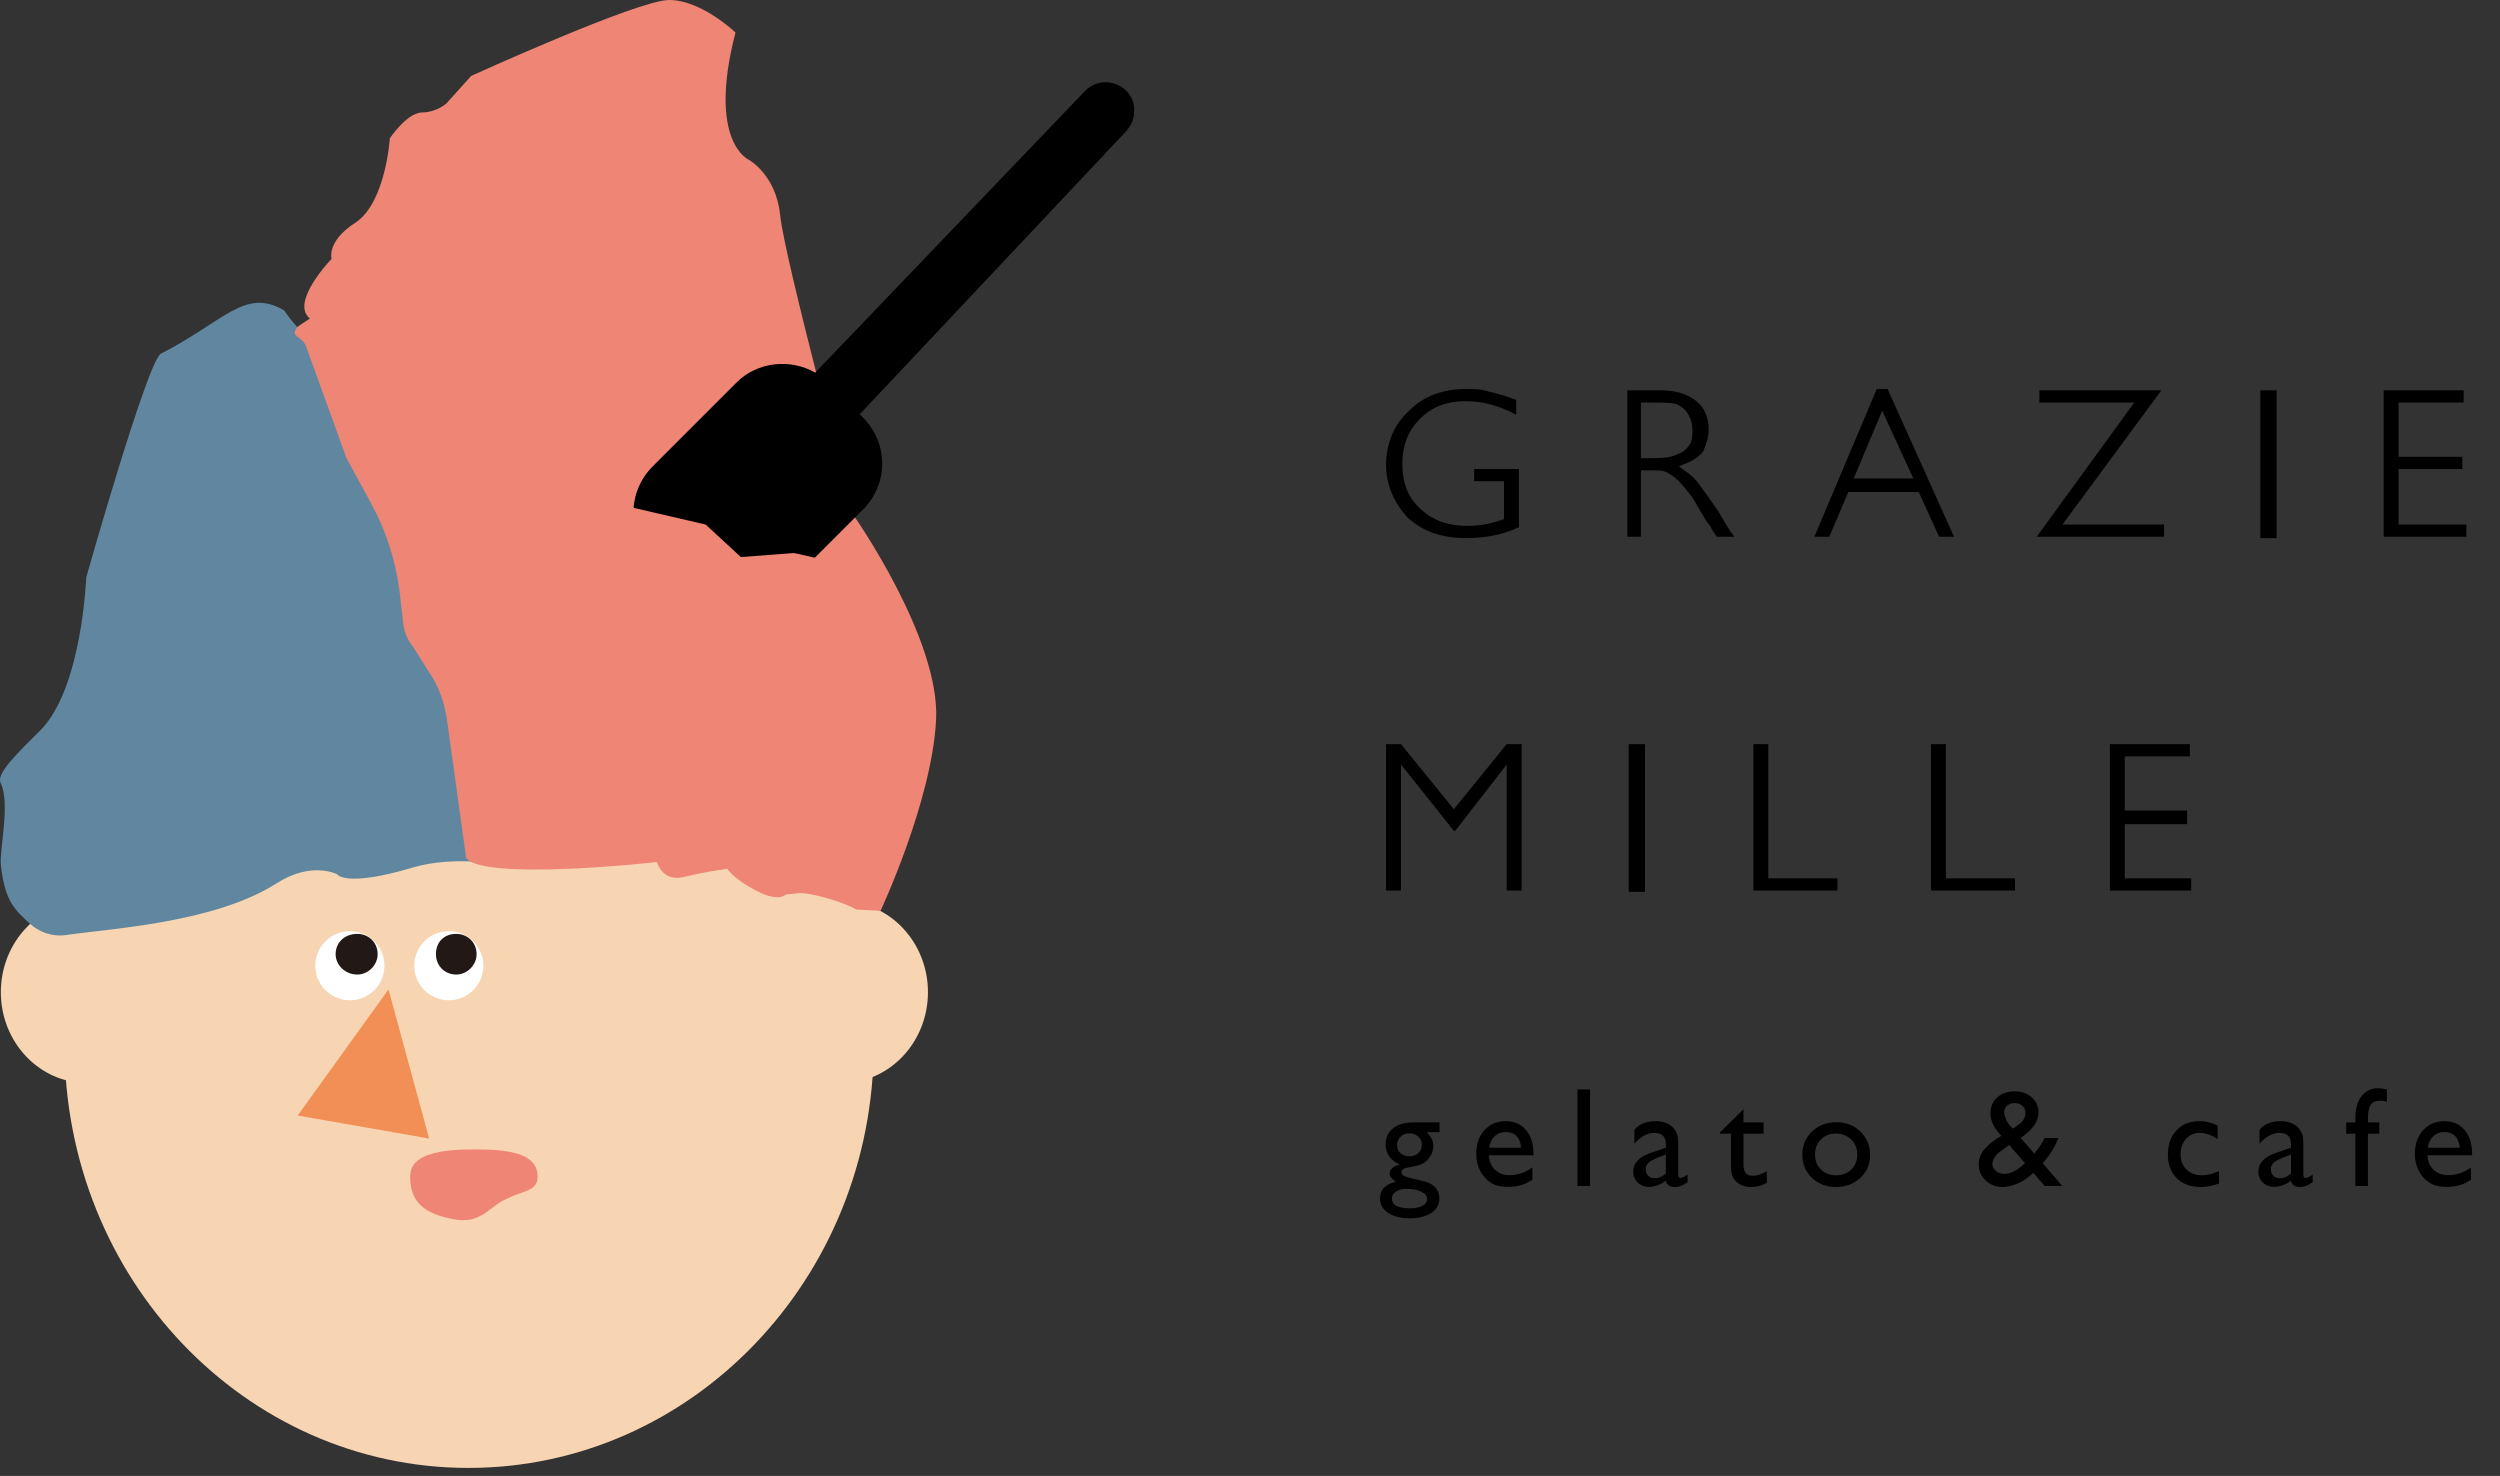 <?xml version="1.0" encoding="UTF-8" standalone="no"?><!DOCTYPE svg PUBLIC "-//W3C//DTD SVG 1.1//EN" "http://www.w3.org/Graphics/SVG/1.1/DTD/svg11.dtd"><svg width="100%" height="100%" viewBox="0 0 166 98" version="1.1" xmlns="http://www.w3.org/2000/svg" xmlns:xlink="http://www.w3.org/1999/xlink" xml:space="preserve" xmlns:serif="http://www.serif.com/" style="fill-rule:evenodd;clip-rule:evenodd;stroke-linejoin:round;stroke-miterlimit:2;"><rect x="0" y="0" width="166" height="98" fill="#333333" stroke="none"/><path d="M97.886,31.14l2.97,0l0,3.87c-1.17,0.54 -2.34,0.72 -3.51,0.72c-1.62,0 -2.88,-0.45 -3.87,-1.35c-0.9,-0.99 -1.44,-2.16 -1.44,-3.51c0,-1.44 0.54,-2.7 1.53,-3.6c0.99,-0.99 2.25,-1.44 3.78,-1.44c0.54,0 1.08,0 1.53,0.18c0.45,0.09 1.08,0.27 1.8,0.54l0,0.99c-1.17,-0.63 -2.25,-0.9 -3.42,-0.9c-1.17,0 -2.16,0.36 -2.97,1.17c-0.81,0.81 -1.17,1.8 -1.17,2.97c0,1.26 0.36,2.25 1.17,2.97c0.81,0.81 1.89,1.17 3.15,1.17c0.63,0 1.35,-0.09 2.16,-0.36l0.27,-0.09l0,-2.52l-1.98,0l0,-0.81Zm17.01,4.14l0.27,0.36l-1.17,0l-0.36,-0.54c0,0 0,-0.09 -0.09,-0.18l-0.27,-0.36l-0.9,-1.53c-0.36,-0.45 -0.63,-0.81 -0.9,-1.08c-0.27,-0.27 -0.54,-0.45 -0.72,-0.54c-0.27,-0.18 -0.63,-0.18 -1.17,-0.18l-0.63,0l0,4.41l-0.9,0l0,-9.72l2.25,0c0.99,0 1.8,0.27 2.34,0.72c0.54,0.45 0.81,1.08 0.81,1.89c0,0.54 -0.18,0.99 -0.36,1.44c-0.27,0.36 -0.72,0.63 -1.17,0.81l-0.45,0.18l0.36,0.27c0.27,0.18 0.63,0.45 0.9,0.81c0.27,0.36 0.72,0.99 1.35,1.89c0.36,0.63 0.63,1.08 0.81,1.35Zm-5.13,-4.86c0.81,0 1.35,-0.09 1.62,-0.27c0.36,-0.09 0.63,-0.36 0.81,-0.63c0.18,-0.27 0.18,-0.63 0.18,-0.99c0,-0.36 -0.09,-0.72 -0.27,-0.99c-0.18,-0.36 -0.45,-0.54 -0.81,-0.72c-0.36,-0.09 -0.9,-0.09 -1.62,-0.09l-0.72,0l0,3.69l0.81,0Zm15.57,-4.59l4.41,9.81l-0.99,0l-1.35,-2.97l-4.68,0l-1.26,2.97l-0.99,0l4.14,-9.81l0.72,0Zm-2.25,5.94l3.96,0l-2.07,-4.5l-1.89,4.5Zm13.86,3.06l6.75,0l0,0.81l-8.46,0l6.48,-8.91l-6.3,0l0,-0.81l8.1,0l-6.57,8.91Zm14.22,-8.91l0,9.81l-1.08,0l0,-9.81l1.08,0Zm8.1,8.91l4.5,0l0,0.81l-5.49,0l0,-9.72l5.31,-0l0,0.81l-4.32,-0l0,3.6l4.23,-0l0,0.81l-4.23,-0l0,3.69Zm-59.22,14.58l0.99,0l0,9.72l-0.99,0l0,-8.37l-3.42,4.41l-0.09,0l-3.51,-4.41l0,8.37l-0.99,0l0,-9.72l0.99,0l3.51,4.32l3.51,-4.32Zm9.18,0l0,9.81l-1.08,0l0,-9.81l1.08,0Zm8.19,8.91l4.59,0l0,0.81l-5.58,0l0,-9.72l0.99,0l0,8.91Zm-25.408,17.664c0,-0.449 0.164,-0.804 0.493,-1.066c0.328,-0.261 0.777,-0.391 1.345,-0.391l1.738,-0l-0,0.65l-0.853,0c0.165,0.169 0.28,0.321 0.344,0.459c0.064,0.137 0.096,0.295 0.096,0.472c0,0.22 -0.062,0.436 -0.188,0.649c-0.125,0.212 -0.286,0.375 -0.483,0.488c-0.197,0.113 -0.521,0.203 -0.97,0.27c-0.315,0.046 -0.472,0.155 -0.472,0.326c-0,0.098 0.059,0.178 0.176,0.241c0.118,0.062 0.331,0.127 0.64,0.194c0.516,0.114 0.849,0.202 0.997,0.266c0.148,0.064 0.282,0.156 0.401,0.275c0.202,0.202 0.303,0.456 0.303,0.761c-0,0.401 -0.178,0.72 -0.534,0.958c-0.356,0.239 -0.832,0.358 -1.428,0.358c-0.602,0 -1.083,-0.12 -1.442,-0.36c-0.359,-0.24 -0.539,-0.561 -0.539,-0.965c0,-0.571 0.353,-0.94 1.059,-1.105c-0.281,-0.18 -0.422,-0.359 -0.422,-0.536c0,-0.134 0.061,-0.257 0.181,-0.367c0.121,-0.11 0.284,-0.191 0.489,-0.243c-0.621,-0.275 -0.931,-0.719 -0.931,-1.334Zm1.568,-0.733c-0.226,-0 -0.419,0.076 -0.578,0.229c-0.159,0.153 -0.238,0.336 -0.238,0.55c-0,0.217 0.078,0.397 0.234,0.539c0.156,0.142 0.353,0.213 0.591,0.213c0.235,-0 0.432,-0.073 0.589,-0.218c0.158,-0.145 0.236,-0.326 0.236,-0.543c0,-0.22 -0.079,-0.403 -0.238,-0.55c-0.159,-0.147 -0.358,-0.22 -0.596,-0.22Zm-0.197,3.69c-0.281,0 -0.511,0.06 -0.69,0.179c-0.179,0.119 -0.268,0.272 -0.268,0.458c-0,0.434 0.391,0.651 1.173,0.651c0.37,0 0.657,-0.054 0.86,-0.162c0.203,-0.109 0.305,-0.262 0.305,-0.461c-0,-0.196 -0.129,-0.355 -0.385,-0.479c-0.257,-0.124 -0.589,-0.186 -0.995,-0.186Zm8.445,-2.232l-2.966,-0c0.021,0.403 0.157,0.724 0.406,0.962c0.249,0.239 0.57,0.358 0.965,0.358c0.55,-0 1.057,-0.171 1.522,-0.514l-0,0.816c-0.257,0.172 -0.511,0.294 -0.764,0.367c-0.252,0.074 -0.547,0.11 -0.887,0.11c-0.464,0 -0.84,-0.096 -1.127,-0.289c-0.288,-0.192 -0.518,-0.451 -0.69,-0.777c-0.173,-0.325 -0.259,-0.702 -0.259,-1.13c-0,-0.641 0.182,-1.163 0.545,-1.565c0.364,-0.402 0.836,-0.603 1.417,-0.603c0.559,-0 1.005,0.196 1.338,0.587c0.333,0.391 0.5,0.915 0.5,1.572l0,0.106Zm-2.948,-0.5l2.123,-0c-0.022,-0.333 -0.121,-0.59 -0.298,-0.77c-0.177,-0.181 -0.416,-0.271 -0.715,-0.271c-0.3,0 -0.545,0.09 -0.736,0.271c-0.191,0.18 -0.316,0.437 -0.374,0.77Zm5.869,-3.869l0.835,-0l-0,6.404l-0.835,0l0,-6.404Zm6.69,3.869l-0,1.792c-0,0.144 0.049,0.216 0.146,0.216c0.101,-0 0.259,-0.075 0.473,-0.225l-0,0.509c-0.19,0.122 -0.342,0.206 -0.457,0.25c-0.114,0.044 -0.234,0.066 -0.359,0.066c-0.358,0 -0.569,-0.14 -0.633,-0.421c-0.355,0.275 -0.732,0.412 -1.132,0.412c-0.294,0 -0.538,-0.097 -0.734,-0.291c-0.195,-0.194 -0.293,-0.438 -0.293,-0.731c-0,-0.266 0.095,-0.504 0.286,-0.713c0.191,-0.209 0.463,-0.375 0.814,-0.497l1.068,-0.367l0,-0.225c0,-0.507 -0.254,-0.761 -0.761,-0.761c-0.455,0 -0.898,0.236 -1.329,0.706l-0,-0.912c0.324,-0.382 0.79,-0.573 1.398,-0.573c0.455,-0 0.82,0.119 1.096,0.358c0.091,0.076 0.174,0.178 0.247,0.304c0.073,0.127 0.12,0.254 0.14,0.381c0.02,0.127 0.03,0.367 0.03,0.722Zm-0.821,1.701l0,-1.252l-0.559,0.216c-0.284,0.113 -0.485,0.227 -0.603,0.341c-0.118,0.115 -0.176,0.258 -0.176,0.429c-0,0.174 0.055,0.316 0.167,0.426c0.111,0.11 0.256,0.165 0.433,0.165c0.266,0 0.512,-0.108 0.738,-0.325Zm3.586,-2.714l1.568,-1.541l-0,0.872l1.334,-0l-0,0.751l-1.334,0l-0,2.068c-0,0.483 0.2,0.724 0.6,0.724c0.3,0 0.616,-0.101 0.949,-0.302l0,0.779c-0.321,0.18 -0.671,0.27 -1.049,0.27c-0.382,0 -0.7,-0.111 -0.954,-0.334c-0.079,-0.068 -0.145,-0.143 -0.197,-0.227c-0.052,-0.084 -0.096,-0.194 -0.131,-0.33c-0.035,-0.136 -0.052,-0.395 -0.052,-0.777l-0,-1.871l-0.734,0l0,-0.082Zm7.735,-0.679c0.641,0 1.175,0.207 1.6,0.621c0.424,0.415 0.637,0.935 0.637,1.561c-0,0.609 -0.216,1.114 -0.647,1.516c-0.43,0.401 -0.973,0.602 -1.627,0.602c-0.633,0 -1.161,-0.204 -1.586,-0.612c-0.425,-0.408 -0.637,-0.917 -0.637,-1.528c-0,-0.618 0.214,-1.132 0.644,-1.543c0.429,-0.411 0.968,-0.617 1.616,-0.617Zm-0.046,0.752c-0.401,0 -0.729,0.132 -0.986,0.394c-0.256,0.263 -0.385,0.598 -0.385,1.004c0,0.404 0.132,0.733 0.394,0.988c0.263,0.255 0.601,0.383 1.014,0.383c0.409,0 0.744,-0.129 1.006,-0.387c0.261,-0.259 0.392,-0.589 0.392,-0.993c-0,-0.4 -0.136,-0.732 -0.408,-0.995c-0.272,-0.262 -0.615,-0.394 -1.027,-0.394Zm13.874,3.475l-0.743,-0.871c-0.064,0.064 -0.174,0.157 -0.33,0.28l-0.009,0.009c-0.217,0.18 -0.485,0.334 -0.805,0.463c-0.319,0.128 -0.619,0.192 -0.9,0.192c-0.443,0 -0.819,-0.144 -1.128,-0.433c-0.309,-0.289 -0.463,-0.641 -0.463,-1.057c-0,-0.299 0.076,-0.569 0.227,-0.811c0.151,-0.241 0.398,-0.487 0.74,-0.738l0.014,-0.014c0.202,-0.15 0.376,-0.264 0.523,-0.344c-0.483,-0.516 -0.725,-1.011 -0.725,-1.485c0,-0.437 0.148,-0.791 0.445,-1.063c0.296,-0.272 0.681,-0.408 1.155,-0.408c0.465,-0 0.847,0.133 1.146,0.398c0.3,0.266 0.449,0.606 0.449,1.018c0,0.559 -0.372,1.103 -1.118,1.632l-0.064,0.051l0.898,1.031c0.263,-0.287 0.492,-0.631 0.688,-1.031l0.917,-0c-0.22,0.568 -0.567,1.127 -1.041,1.677l1.297,1.504l-1.173,0Zm-1.513,-1.325l0.206,-0.188l-1.04,-1.201l-0.404,0.284c-0.476,0.321 -0.715,0.647 -0.715,0.977c0,0.18 0.078,0.334 0.234,0.463c0.156,0.128 0.344,0.192 0.564,0.192c0.171,0 0.364,-0.049 0.58,-0.146c0.215,-0.098 0.407,-0.225 0.575,-0.381Zm-0.591,-2.475l0.348,-0.248c0.324,-0.229 0.486,-0.495 0.486,-0.798c0,-0.186 -0.068,-0.342 -0.204,-0.467c-0.136,-0.125 -0.308,-0.188 -0.516,-0.188c-0.201,-0 -0.368,0.058 -0.499,0.174c-0.132,0.116 -0.197,0.261 -0.197,0.436c-0,0.168 0.051,0.35 0.155,0.547c0.104,0.198 0.246,0.379 0.427,0.544Zm13.686,2.814l-0,0.826c-0.419,0.155 -0.828,0.233 -1.229,0.233c-0.66,0 -1.186,-0.195 -1.579,-0.586c-0.393,-0.392 -0.589,-0.916 -0.589,-1.573c-0,-0.663 0.191,-1.198 0.573,-1.604c0.382,-0.407 0.885,-0.61 1.508,-0.61c0.217,-0 0.412,0.021 0.585,0.062c0.172,0.041 0.385,0.118 0.639,0.231l0,0.89c-0.422,-0.269 -0.813,-0.404 -1.173,-0.404c-0.376,0 -0.685,0.132 -0.927,0.397c-0.241,0.264 -0.362,0.601 -0.362,1.011c0,0.431 0.131,0.773 0.392,1.027c0.262,0.253 0.614,0.38 1.057,0.38c0.321,0 0.689,-0.093 1.105,-0.28Zm5.598,-1.549l0,1.792c0,0.144 0.049,0.216 0.147,0.216c0.101,-0 0.258,-0.075 0.472,-0.225l0,0.509c-0.189,0.122 -0.341,0.206 -0.456,0.25c-0.115,0.044 -0.235,0.066 -0.36,0.066c-0.358,0 -0.568,-0.14 -0.633,-0.421c-0.354,0.275 -0.732,0.412 -1.132,0.412c-0.293,0 -0.538,-0.097 -0.733,-0.291c-0.196,-0.194 -0.294,-0.438 -0.294,-0.731c0,-0.266 0.096,-0.504 0.287,-0.713c0.191,-0.209 0.462,-0.375 0.813,-0.497l1.069,-0.367l-0,-0.225c-0,-0.507 -0.254,-0.761 -0.761,-0.761c-0.456,0 -0.899,0.236 -1.33,0.706l0,-0.912c0.324,-0.382 0.79,-0.573 1.398,-0.573c0.456,-0 0.821,0.119 1.096,0.358c0.092,0.076 0.174,0.178 0.248,0.304c0.073,0.127 0.12,0.254 0.139,0.381c0.02,0.127 0.03,0.367 0.03,0.722Zm-0.82,1.701l-0,-1.252l-0.56,0.216c-0.284,0.113 -0.485,0.227 -0.603,0.341c-0.117,0.115 -0.176,0.258 -0.176,0.429c-0,0.174 0.056,0.316 0.167,0.426c0.112,0.11 0.256,0.165 0.434,0.165c0.265,0 0.511,-0.108 0.738,-0.325Zm4.273,-3.383l0,-0.253c0,-0.678 0.145,-1.184 0.433,-1.517c0.289,-0.333 0.635,-0.5 1.039,-0.5c0.174,0 0.38,0.028 0.619,0.083l-0,0.816c-0.135,-0.049 -0.263,-0.074 -0.386,-0.074c-0.327,0 -0.553,0.088 -0.68,0.262c-0.127,0.174 -0.191,0.484 -0.191,0.93l0,0.253l0.752,-0l0,0.751l-0.752,0l0,3.466l-0.834,0l0,-3.466l-0.605,0l0,-0.751l0.605,-0Zm7.753,2.182l-2.966,-0c0.022,0.403 0.157,0.724 0.406,0.962c0.249,0.239 0.571,0.358 0.965,0.358c0.55,-0 1.057,-0.171 1.522,-0.514l-0,0.816c-0.257,0.172 -0.511,0.294 -0.763,0.367c-0.253,0.074 -0.548,0.11 -0.888,0.11c-0.464,0 -0.84,-0.096 -1.127,-0.289c-0.288,-0.192 -0.518,-0.451 -0.69,-0.777c-0.173,-0.325 -0.259,-0.702 -0.259,-1.13c-0,-0.641 0.182,-1.163 0.545,-1.565c0.364,-0.402 0.836,-0.603 1.417,-0.603c0.559,-0 1.005,0.196 1.338,0.587c0.334,0.391 0.5,0.915 0.5,1.572l0,0.106Zm-2.948,-0.5l2.123,-0c-0.021,-0.333 -0.121,-0.59 -0.298,-0.77c-0.177,-0.181 -0.416,-0.271 -0.715,-0.271c-0.3,0 -0.545,0.09 -0.736,0.271c-0.191,0.18 -0.315,0.437 -0.374,0.77Zm-31.995,-17.889l4.59,-0l0,0.81l-5.58,-0l0,-9.72l0.99,-0l0,8.91Zm11.88,-0l4.41,-0l0,0.81l-5.4,-0l0,-9.72l5.31,-0l0,0.81l-4.32,-0l0,3.6l4.14,-0l0,0.9l-4.14,-0l0,3.6Z"/><path d="M58.016,69.39c0,15.48 -12.06,28.08 -26.91,28.08c-14.85,0 -26.82,-12.6 -26.82,-28.08c0,-15.48 11.97,-27.99 26.82,-27.99c14.85,0 26.91,12.51 26.91,27.99Z" style="fill:#f7d5b2;fill-rule:nonzero;"/><path d="M61.616,65.88c0,3.328 -2.561,6.03 -5.715,6.03c-3.154,0 -5.715,-2.702 -5.715,-6.03c0,-3.328 2.561,-6.03 5.715,-6.03c3.154,0 5.715,2.702 5.715,6.03Z" style="fill:#f7d5b2;"/><path d="M11.486,65.88c0,3.328 -2.561,6.03 -5.715,6.03c-3.154,0 -5.715,-2.702 -5.715,-6.03c0,-3.328 2.561,-6.03 5.715,-6.03c3.154,0 5.715,2.702 5.715,6.03Z" style="fill:#f7d5b2;"/><path d="M2.036,61.38c0.63,0.54 1.44,0.81 2.25,0.72c3.06,-0.45 9.9,-0.81 14.04,-3.42c2.34,-1.53 4.05,-0.63 4.05,-0.63c0,0 0.54,0.9 5.04,-0.45c2.79,-0.81 5.85,-0.18 5.85,-0.18c0,0 1.08,-4.5 -0.72,-8.55c-1.71,-3.96 -2.34,-9.45 -2.34,-9.45c0,0 -0.99,-8.73 -2.79,-8.91c-1.89,-0.09 -2.16,-4.77 -2.16,-4.77c0,0 0.18,-1.98 -2.07,-1.98c-2.25,0 -4.32,-3.15 -4.32,-3.15c-2.61,-1.53 -3.96,0.72 -8.19,2.88c-0.9,0.54 -4.95,14.85 -4.95,14.85c0,0 -0.27,7.38 -3.06,10.17c-1.53,1.53 -2.97,2.88 -2.61,3.51c0.63,1.35 -0.09,4.32 0,5.4c0.27,2.43 0.9,2.97 1.98,3.96Z" style="fill:#60879f;fill-rule:nonzero;"/><path d="M30.926,56.79c-0,0 -0.63,1.62 10.89,0.63l1.8,-0.18c0,0 0.36,1.35 1.8,0.99c1.44,-0.36 2.88,-0.54 2.88,-0.54c0,0 0.36,0.63 1.89,1.44c1.53,0.81 1.98,0.27 1.98,0.27l0.81,-0.09c0.81,-0.09 3.15,0.63 3.87,1.08l1.62,0.09c0,0 3.42,-7.29 3.69,-12.69c0.27,-5.4 -5.49,-13.59 -5.49,-13.59c0,0 -4.59,-17.1 -4.86,-19.89c-0.27,-2.7 -2.07,-3.69 -2.07,-3.69c0,0 -2.79,-1.17 -0.9,-8.46c0,0 -2.25,-2.16 -4.41,-2.16c-2.07,0 -13.14,5.04 -13.14,5.04l-1.62,1.8c0,0 -0.63,0.63 -1.71,0.63c-0.99,0.09 -2.07,1.71 -2.07,1.71c0,0 -0.27,4.23 -2.25,5.58c-1.98,1.26 -1.62,2.43 -1.62,2.43c0,0 -2.79,2.88 -1.44,3.96l-0.81,0.54c-0.54,0.72 0.18,0.54 0.54,1.26l2.7,7.47l1.62,2.97c0.99,1.8 1.62,3.78 1.89,5.76l0.27,2.34c0.09,0.54 0.27,0.99 0.63,1.44l1.08,1.71c0.63,0.9 0.99,1.98 1.17,3.06l1.26,9.09Z" style="fill:#ef8575;fill-rule:nonzero;"/><path d="M57.084,27.508l0.212,0.212c1.71,1.71 1.71,4.41 -0,6.12l-5.58,5.58c-1.71,1.62 -4.41,1.62 -6.12,0l-2.25,-2.34c-1.71,-1.71 -1.71,-4.41 -0,-6.12l5.58,-5.58c1.37,-1.37 3.575,-1.581 5.203,-0.635l17.927,-18.715c1.26,-1.26 3.42,-0.27 3.24,1.44c0,0.45 -0.18,0.81 -0.45,1.17l-17.762,18.868Z"/><path d="M56.486,40.32l-2.16,-3.24l-1.62,-0.36l-3.51,0.27l-2.34,-2.16l-7.38,-1.71l-2.16,3.6l4.59,6.57l14.58,-2.97Z" style="fill:#ef8575;fill-rule:nonzero;"/><path d="M27.236,78.12c0,-1.53 2.07,-1.8 4.32,-1.8c2.25,0 4.14,0.27 4.14,1.8c0,0.99 -0.9,0.9 -2.16,1.53c-0.99,0.45 -1.53,1.53 -3.15,1.35c-2.34,-0.36 -3.15,-1.26 -3.15,-2.88Z" style="fill:#ef8575;fill-rule:nonzero;"/><path d="M25.796,65.7l-6.03,8.37l8.73,1.53l-2.7,-9.9Z" style="fill:#f18f56;fill-rule:nonzero;"/><path d="M25.526,64.125c0,1.267 -1.029,2.295 -2.295,2.295c-1.267,0 -2.295,-1.028 -2.295,-2.295c0,-1.267 1.028,-2.295 2.295,-2.295c1.266,0 2.295,1.028 2.295,2.295Z" style="fill:#fff;"/><path d="M32.096,64.125c-0,1.267 -1.029,2.295 -2.295,2.295c-1.267,0 -2.295,-1.028 -2.295,-2.295c-0,-1.267 1.028,-2.295 2.295,-2.295c1.266,0 2.295,1.028 2.295,2.295Z" style="fill:#fff;"/><path d="M31.646,63.36c0,0.72 -0.63,1.35 -1.35,1.35c-0.81,0 -1.35,-0.63 -1.35,-1.35c0,-0.81 0.54,-1.35 1.35,-1.35c0.72,0 1.35,0.54 1.35,1.35Z" style="fill:#221815;fill-rule:nonzero;"/><path d="M25.076,63.36c0,0.72 -0.63,1.35 -1.35,1.35c-0.81,0 -1.44,-0.63 -1.44,-1.35c0,-0.81 0.63,-1.35 1.44,-1.35c0.72,0 1.35,0.54 1.35,1.35Z" style="fill:#221815;fill-rule:nonzero;"/></svg>
